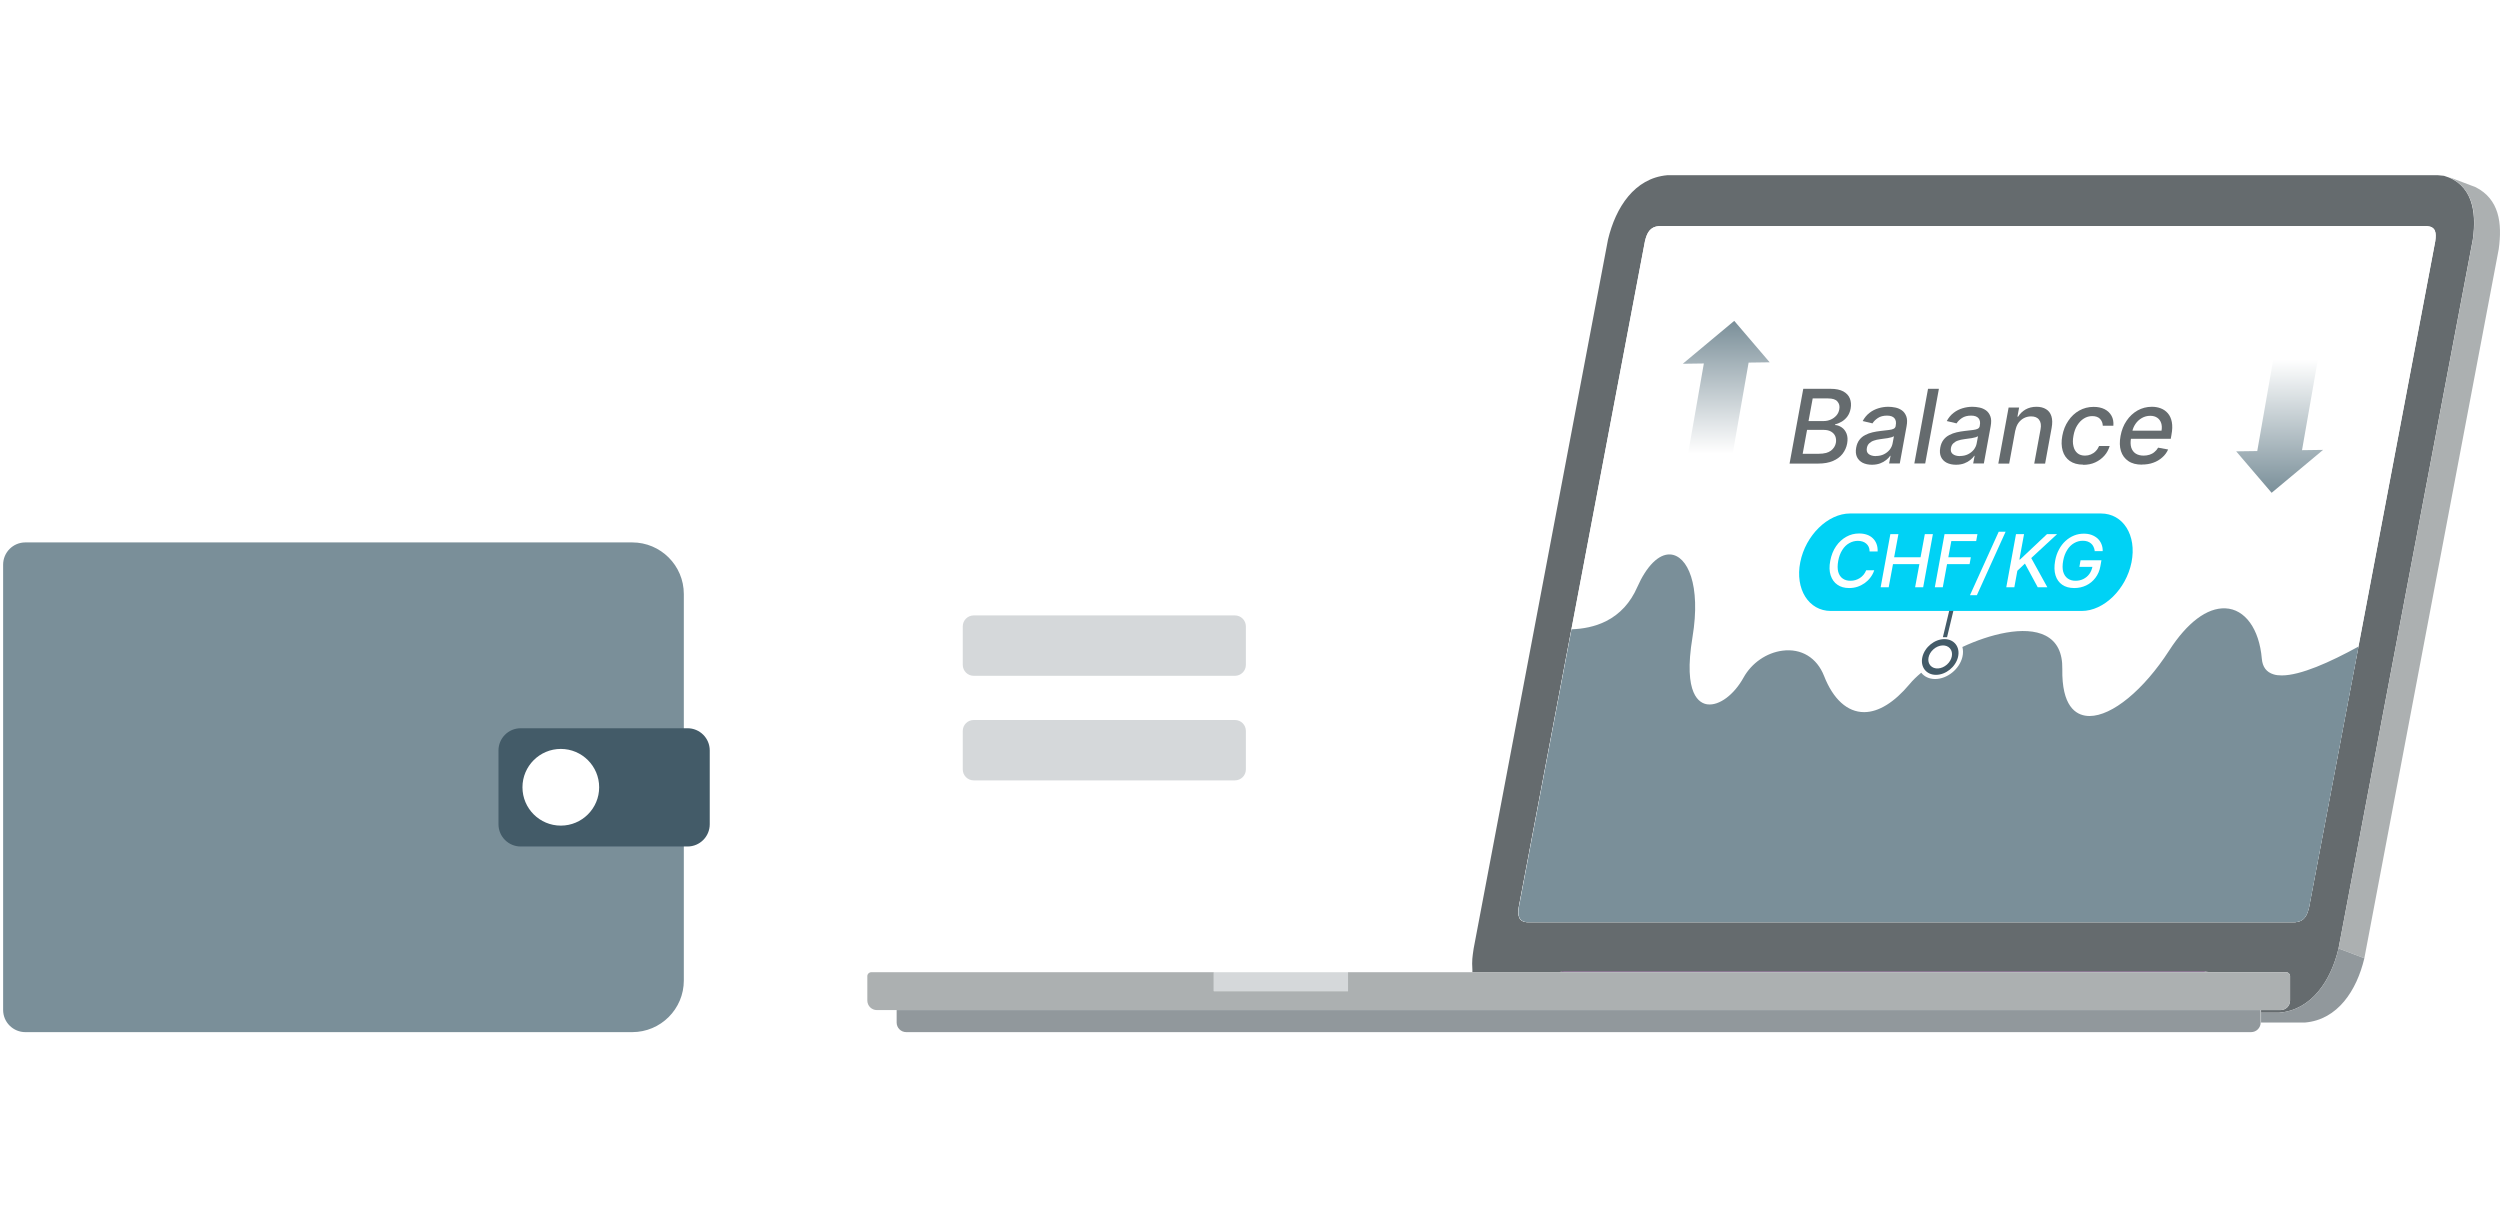 <svg width="799" height="386" viewBox="0 0 799 386" fill="none" xmlns="http://www.w3.org/2000/svg">
<rect width="799" height="386" fill="white"/>
<g clip-path="url(#clip0_779_6330)">
<path d="M202.011 329.87H8.106C4.196 329.87 1 326.704 1 322.795V180.461C1 176.551 4.165 173.355 8.106 173.355H202.042C211.165 173.355 218.55 180.74 218.55 189.863V313.362C218.55 322.484 211.165 329.87 202.042 329.87H202.011Z" fill="#7A8F99"/>
<path d="M166.42 232.746H219.73C223.639 232.746 226.835 235.911 226.835 239.852V263.434C226.835 267.344 223.67 270.54 219.73 270.54H166.42C162.511 270.54 159.314 267.375 159.314 263.434V239.852C159.314 235.942 162.479 232.746 166.42 232.746Z" fill="#435B68"/>
<path d="M179.236 263.869C172.471 263.869 166.979 258.377 166.979 251.613C166.979 244.848 172.471 239.356 179.236 239.356C186 239.356 191.492 244.848 191.492 251.613C191.492 258.377 186 263.869 179.236 263.869Z" fill="white"/>
<path d="M307.699 212.484V200.196C307.699 198.241 309.282 196.689 311.206 196.689H394.676C396.631 196.689 398.182 198.272 398.182 200.196V212.484C398.182 214.439 396.6 215.99 394.676 215.99H311.206C309.251 215.99 307.699 214.407 307.699 212.484ZM307.699 245.903V233.615C307.699 231.66 309.282 230.109 311.206 230.109H394.676C396.631 230.109 398.182 231.691 398.182 233.615V245.903C398.182 247.858 396.6 249.409 394.676 249.409H311.206C309.251 249.409 307.699 247.827 307.699 245.903Z" fill="#D5D8DA"/>
<path d="M498.719 310.6L499.277 310.445L499.836 310.383H705.781L705.222 310.445L704.664 310.6L704.416 310.724H730.667C731.349 310.724 731.908 311.283 731.908 311.965V319.754C731.908 321.46 730.543 322.826 728.836 322.826C714.469 322.826 741.124 322.826 722.63 322.826V323.663H728.464C738.89 322.733 744.971 313.362 747.392 303.122L790.306 76.542C791.609 67.357 789.996 58.731 781.09 56.186L779.166 56H532.852C522.394 56.931 516.375 66.271 513.923 76.542L470.978 303.153C470.575 305.976 470.388 306.876 470.575 309.948V310.755H498.439L498.688 310.631L498.719 310.6ZM485.407 289.934L525.746 77.069C526.397 74.339 527.421 72.508 530.183 72.26H775.722C778.484 72.508 778.701 74.339 778.329 77.069L737.99 289.934C737.338 292.727 736.407 294.495 733.553 294.744H488.013C485.345 294.495 485.035 292.634 485.407 289.934Z" fill="#656B6E"/>
<path d="M705.223 310.445H499.277L498.719 310.6L498.471 310.724H704.416L704.664 310.6L705.223 310.445Z" fill="#5C3E66"/>
<path d="M791.206 59.817L782.952 56.683C790.524 60.53 791.517 68.195 790.337 76.511L747.392 303.122L755.646 306.256L798.591 79.645C799.771 71.236 798.715 63.633 791.206 59.817Z" fill="#ACB0B1"/>
<path d="M728.464 323.663H722.63V323.849C722.63 324.253 722.63 325.028 722.63 326.797H736.718C747.113 325.897 753.195 316.588 755.646 306.255L747.392 303.121C745.003 313.237 738.952 322.732 728.464 323.663Z" fill="#91989C"/>
<path d="M728.836 322.826C730.543 322.826 731.908 321.46 731.908 319.754V311.965C731.908 311.283 731.349 310.724 730.667 310.724H430.826V316.775H387.942V310.724H278.438C277.755 310.724 277.197 311.283 277.197 311.965V319.754C277.197 321.46 278.562 322.826 280.269 322.826H722.63C741.031 322.826 725.888 322.826 728.836 322.826Z" fill="#ACB0B1"/>
<path d="M430.825 310.724H387.942V316.775H430.825V310.724Z" fill="#D5D8DA"/>
<path d="M286.568 326.797C286.568 328.504 287.933 329.869 289.64 329.869H719.434C721.141 329.869 722.506 328.504 722.506 326.797V322.826H286.568V326.797Z" fill="#91989C"/>
<path d="M775.691 72.26H530.152C527.359 72.508 526.366 74.338 525.715 77.069L485.376 289.934C485.004 292.602 485.283 294.495 487.982 294.743H733.522C736.376 294.495 737.276 292.727 737.959 289.934L778.298 77.069C778.67 74.338 778.453 72.508 775.691 72.26Z" fill="white"/>
<path d="M618.742 215.68C615.608 215.68 613.653 213.135 614.398 209.97C615.143 206.805 618.308 204.261 621.442 204.261C624.576 204.261 626.531 206.805 625.786 209.97C625.041 213.135 621.876 215.68 618.742 215.68Z" fill="#435B68"/>
<path d="M622.244 212.396C623.961 210.872 624.385 208.545 623.19 207.199C621.996 205.854 619.635 205.999 617.918 207.524C616.2 209.048 615.777 211.375 616.972 212.721C618.166 214.066 620.527 213.921 622.244 212.396Z" fill="white"/>
<path d="M622.28 203.64H620.945L623.676 192.252H625.01L622.28 203.64Z" fill="#435B68"/>
<path d="M537.816 116.26L554.262 102.545L565.588 115.794L558.855 115.888L553.797 144.838L539.492 145.087L544.55 116.167L537.816 116.26Z" fill="url(#paint0_linear_779_6330)"/>
<path d="M742.458 143.784L726.012 157.499L714.687 144.249L721.42 144.156L726.478 115.205L740.783 114.957L735.725 143.877L742.458 143.784Z" fill="url(#paint1_linear_779_6330)"/>
<path d="M671.462 164.108H591.281C584.175 164.108 577.069 171.09 575.363 179.685C573.656 188.28 578.062 195.262 585.137 195.262H665.318C672.424 195.262 679.53 188.28 681.236 179.685C682.943 171.09 678.568 164.108 671.462 164.108Z" fill="#00D2F5"/>
<g clip-path="url(#clip1_779_6330)">
<path d="M571.949 148.128L576.324 124.266H585.075C586.75 124.266 588.116 124.545 589.14 125.103C590.133 125.662 590.846 126.407 591.219 127.369C591.591 128.3 591.684 129.386 591.467 130.565C591.281 131.558 590.939 132.395 590.443 133.078C589.947 133.761 589.357 134.288 588.674 134.723C587.992 135.126 587.278 135.436 586.502 135.623V135.84C587.247 135.871 587.961 136.15 588.643 136.616C589.326 137.081 589.822 137.764 590.164 138.601C590.505 139.47 590.567 140.525 590.35 141.735C590.133 142.946 589.636 144.063 588.892 145.025C588.147 145.987 587.123 146.762 585.82 147.321C584.516 147.879 582.965 148.159 581.103 148.159H571.949V148.128ZM576.107 145.025H581.289C583.027 145.025 584.299 144.683 585.168 144.032C586.037 143.349 586.564 142.542 586.75 141.518C586.875 140.774 586.813 140.06 586.564 139.439C586.316 138.819 585.851 138.322 585.23 137.95C584.609 137.577 583.803 137.391 582.841 137.391H577.535L576.138 145.025H576.107ZM578.031 134.568H582.841C583.647 134.568 584.392 134.412 585.106 134.102C585.82 133.792 586.409 133.357 586.906 132.799C587.402 132.24 587.712 131.558 587.836 130.813C588.023 129.82 587.836 129.013 587.247 128.331C586.688 127.648 585.695 127.338 584.237 127.338H579.334L578 134.599L578.031 134.568Z" fill="#656B6E"/>
<path d="M598.262 148.531C597.114 148.531 596.152 148.314 595.315 147.911C594.477 147.476 593.856 146.856 593.484 146.049C593.111 145.242 593.018 144.249 593.236 143.07C593.422 142.046 593.763 141.239 594.26 140.588C594.756 139.936 595.377 139.408 596.121 139.036C596.835 138.664 597.642 138.353 598.48 138.167C599.317 137.981 600.186 137.826 601.055 137.733C602.141 137.609 603.041 137.516 603.724 137.422C604.406 137.329 604.903 137.205 605.244 137.019C605.585 136.833 605.803 136.523 605.865 136.119V136.026C606.082 135.002 605.927 134.226 605.461 133.668C604.996 133.109 604.189 132.83 603.072 132.83C601.955 132.83 600.931 133.078 600.155 133.606C599.379 134.133 598.821 134.692 598.449 135.312L595.315 134.568C595.904 133.482 596.618 132.613 597.518 131.93C598.386 131.248 599.348 130.782 600.372 130.472C601.396 130.161 602.451 130.006 603.537 130.006C604.251 130.006 604.996 130.099 605.772 130.255C606.547 130.41 607.23 130.72 607.851 131.154C608.471 131.589 608.937 132.24 609.247 133.047C609.557 133.854 609.588 134.94 609.34 136.243L607.168 148.128H603.755L604.22 145.676H604.096C603.786 146.142 603.382 146.576 602.824 147.011C602.296 147.445 601.645 147.817 600.9 148.097C600.155 148.376 599.255 148.531 598.293 148.531H598.262ZM599.535 145.738C600.497 145.738 601.365 145.552 602.11 145.18C602.855 144.808 603.475 144.311 603.972 143.691C604.437 143.07 604.748 142.418 604.872 141.705L605.306 139.408C605.306 139.408 604.903 139.657 604.53 139.75C604.158 139.843 603.724 139.936 603.289 140.029C602.824 140.091 602.358 140.184 601.924 140.215C601.489 140.277 601.117 140.308 600.838 140.37C600.155 140.463 599.504 140.588 598.914 140.805C598.324 140.991 597.828 141.301 597.425 141.674C597.021 142.046 596.773 142.542 596.649 143.163C596.494 144.032 596.68 144.683 597.238 145.118C597.797 145.552 598.573 145.77 599.566 145.77L599.535 145.738Z" fill="#656B6E"/>
<path d="M619.673 124.266L615.298 148.128H611.823L616.198 124.266H619.673Z" fill="#656B6E"/>
<path d="M625.135 148.531C623.987 148.531 623.025 148.314 622.187 147.911C621.349 147.476 620.728 146.856 620.356 146.049C619.984 145.242 619.891 144.249 620.108 143.07C620.294 142.046 620.635 141.239 621.132 140.588C621.628 139.936 622.249 139.408 622.994 139.036C623.707 138.664 624.514 138.353 625.352 138.167C626.19 137.981 627.059 137.826 627.927 137.733C629.013 137.609 629.913 137.516 630.596 137.422C631.279 137.329 631.775 137.205 632.116 137.019C632.458 136.833 632.675 136.523 632.737 136.119V136.026C632.954 135.002 632.799 134.226 632.334 133.668C631.868 133.109 631.061 132.83 629.944 132.83C628.827 132.83 627.803 133.078 627.027 133.606C626.252 134.133 625.693 134.692 625.321 135.312L622.187 134.568C622.776 133.482 623.49 132.613 624.39 131.93C625.259 131.248 626.221 130.782 627.245 130.472C628.269 130.161 629.324 130.006 630.41 130.006C631.123 130.006 631.868 130.099 632.644 130.255C633.42 130.41 634.102 130.72 634.723 131.154C635.343 131.589 635.809 132.24 636.119 133.047C636.43 133.854 636.461 134.94 636.212 136.243L634.04 148.128H630.627L631.092 145.676H630.968C630.658 146.142 630.255 146.576 629.696 147.011C629.169 147.445 628.517 147.817 627.772 148.097C627.027 148.376 626.128 148.531 625.166 148.531H625.135ZM626.407 145.738C627.369 145.738 628.238 145.552 628.982 145.18C629.727 144.808 630.348 144.311 630.844 143.691C631.31 143.07 631.62 142.418 631.744 141.705L632.178 139.408C632.178 139.408 631.775 139.657 631.403 139.75C631.03 139.843 630.596 139.936 630.162 140.029C629.696 140.091 629.231 140.184 628.796 140.215C628.362 140.277 627.989 140.308 627.71 140.37C627.027 140.463 626.376 140.588 625.786 140.805C625.197 140.991 624.7 141.301 624.297 141.674C623.893 142.046 623.645 142.542 623.521 143.163C623.366 144.032 623.552 144.683 624.111 145.118C624.669 145.552 625.445 145.77 626.438 145.77L626.407 145.738Z" fill="#656B6E"/>
<path d="M644.094 137.516L642.139 148.159H638.663L641.952 130.255H645.304L644.776 133.171H644.993C645.583 132.209 646.359 131.465 647.352 130.875C648.345 130.317 649.493 130.006 650.858 130.006C652.068 130.006 653.092 130.255 653.93 130.782C654.768 131.279 655.326 132.054 655.637 133.047C655.947 134.04 655.978 135.281 655.699 136.771L653.62 148.159H650.144L652.161 137.205C652.41 135.902 652.254 134.878 651.696 134.164C651.168 133.42 650.3 133.078 649.12 133.078C648.314 133.078 647.569 133.264 646.886 133.606C646.204 133.947 645.614 134.475 645.118 135.126C644.621 135.809 644.311 136.616 644.125 137.547L644.094 137.516Z" fill="#656B6E"/>
<path d="M665.752 148.5C664.015 148.5 662.618 148.097 661.501 147.321C660.415 146.545 659.639 145.459 659.236 144.063C658.833 142.667 658.771 141.084 659.112 139.284C659.453 137.454 660.074 135.871 661.036 134.475C661.967 133.079 663.146 131.992 664.511 131.217C665.907 130.441 667.428 130.038 669.135 130.038C670.5 130.038 671.648 130.286 672.641 130.782C673.603 131.279 674.348 131.992 674.844 132.892C675.341 133.792 675.527 134.847 675.434 136.057H672.051C672.02 135.22 671.741 134.506 671.183 133.885C670.624 133.296 669.786 132.985 668.7 132.985C667.738 132.985 666.838 133.234 666.001 133.761C665.194 134.258 664.48 135.002 663.891 135.933C663.301 136.864 662.898 137.981 662.68 139.253C662.432 140.557 662.432 141.674 662.68 142.636C662.898 143.598 663.332 144.311 663.953 144.839C664.573 145.366 665.38 145.615 666.373 145.615C667.025 145.615 667.645 145.49 668.235 145.242C668.824 144.994 669.352 144.653 669.786 144.187C670.252 143.722 670.593 143.163 670.872 142.543H674.255C673.913 143.691 673.355 144.746 672.548 145.646C671.741 146.545 670.779 147.259 669.631 147.787C668.483 148.314 667.211 148.562 665.783 148.562L665.752 148.5Z" fill="#656B6E"/>
<path d="M684.557 148.5C682.788 148.5 681.33 148.128 680.213 147.352C679.095 146.607 678.289 145.521 677.854 144.156C677.42 142.791 677.389 141.146 677.73 139.315C678.071 137.485 678.692 135.871 679.654 134.475C680.585 133.078 681.764 131.992 683.16 131.185C684.557 130.41 686.077 130.006 687.722 130.006C688.746 130.006 689.677 130.161 690.577 130.503C691.476 130.844 692.221 131.372 692.842 132.085C693.462 132.799 693.897 133.73 694.114 134.878C694.331 136.026 694.3 137.391 693.99 139.005L693.773 140.246H679.561L680.026 137.64H690.825C690.98 136.74 690.949 135.902 690.701 135.188C690.452 134.475 690.049 133.916 689.459 133.513C688.87 133.109 688.125 132.892 687.225 132.892C686.232 132.892 685.332 133.14 684.526 133.606C683.719 134.071 683.036 134.692 682.509 135.468C681.981 136.243 681.64 137.05 681.454 137.95L681.081 139.998C680.864 141.208 680.895 142.201 681.143 143.039C681.423 143.877 681.888 144.528 682.571 144.963C683.253 145.397 684.091 145.614 685.115 145.614C685.767 145.614 686.387 145.521 686.977 145.335C687.567 145.149 688.094 144.87 688.56 144.466C689.025 144.094 689.428 143.628 689.739 143.07L692.935 143.659C692.5 144.621 691.88 145.49 691.042 146.204C690.235 146.918 689.273 147.507 688.187 147.88C687.101 148.283 685.891 148.469 684.588 148.469L684.557 148.5Z" fill="#656B6E"/>
<path d="M600.093 176.24H597.518C597.518 175.682 597.425 175.185 597.238 174.782C597.052 174.378 596.773 174.006 596.432 173.727C596.09 173.448 595.687 173.199 595.252 173.075C594.787 172.92 594.29 172.858 593.763 172.858C592.801 172.858 591.87 173.106 591.001 173.603C590.132 174.099 589.388 174.813 588.798 175.775C588.178 176.737 587.743 177.885 587.495 179.25C587.247 180.647 587.247 181.795 587.495 182.757C587.774 183.718 588.24 184.432 588.922 184.898C589.605 185.394 590.443 185.611 591.405 185.611C591.932 185.611 592.46 185.549 592.987 185.394C593.484 185.239 593.98 185.022 594.415 184.742C594.849 184.463 595.252 184.091 595.594 183.687C595.935 183.284 596.214 182.788 596.432 182.26H599.007C598.728 183.098 598.324 183.874 597.797 184.556C597.269 185.27 596.649 185.86 595.966 186.356C595.252 186.852 594.477 187.256 593.639 187.535C592.801 187.814 591.901 187.939 590.97 187.939C589.512 187.939 588.24 187.597 587.247 186.884C586.223 186.201 585.509 185.177 585.075 183.874C584.64 182.57 584.609 181.019 584.951 179.219C585.292 177.419 585.912 175.868 586.812 174.565C587.712 173.261 588.798 172.268 590.07 171.555C591.343 170.841 592.708 170.5 594.166 170.5C595.066 170.5 595.873 170.624 596.618 170.872C597.362 171.12 597.983 171.493 598.511 171.989C599.038 172.486 599.441 173.075 599.721 173.789C600 174.503 600.124 175.309 600.093 176.209V176.24Z" fill="white"/>
<path d="M601.055 187.691L604.158 170.717H606.733L605.368 178.102H613.808L615.173 170.717H617.749L614.646 187.691H612.07L613.436 180.306H604.996L603.63 187.691H601.055Z" fill="white"/>
<path d="M618.37 187.691L621.473 170.717H631.992L631.588 172.92H623.645L622.683 178.102H629.882L629.478 180.306H622.279L620.914 187.691H618.339H618.37Z" fill="white"/>
<path d="M640.99 169.941L631.805 190.235H629.602L638.787 169.941H640.99Z" fill="white"/>
<path d="M641.207 187.691L644.31 170.717H646.886L645.396 178.816H645.614L654.209 170.717H657.436L649.182 178.351L654.333 187.691H651.261L647.165 180.119L644.745 182.416L643.783 187.691H641.207Z" fill="white"/>
<path d="M669.476 176.085C669.414 175.589 669.29 175.123 669.073 174.72C668.886 174.317 668.638 173.975 668.297 173.696C667.987 173.417 667.583 173.2 667.149 173.044C666.714 172.889 666.187 172.827 665.628 172.827C664.666 172.827 663.766 173.075 662.898 173.572C662.029 174.068 661.284 174.782 660.695 175.744C660.074 176.706 659.64 177.854 659.391 179.219C659.143 180.585 659.143 181.764 659.391 182.695C659.671 183.657 660.136 184.37 660.819 184.867C661.501 185.363 662.339 185.611 663.332 185.611C664.263 185.611 665.101 185.425 665.845 185.053C666.59 184.681 667.242 184.153 667.738 183.47C668.235 182.788 668.576 181.981 668.762 181.05L669.414 181.174H664.573L664.946 179.064H671.617L671.276 180.988C671.027 182.415 670.469 183.657 669.693 184.681C668.886 185.736 667.924 186.542 666.745 187.101C665.566 187.659 664.325 187.939 662.929 187.939C661.408 187.939 660.105 187.597 659.081 186.884C658.057 186.17 657.343 185.177 656.94 183.874C656.537 182.571 656.505 181.019 656.816 179.25C657.064 177.885 657.467 176.675 658.057 175.62C658.616 174.534 659.329 173.634 660.136 172.889C660.943 172.145 661.874 171.555 662.867 171.152C663.86 170.748 664.915 170.562 666.001 170.562C666.9 170.562 667.738 170.686 668.483 170.965C669.228 171.245 669.848 171.617 670.407 172.114C670.934 172.61 671.338 173.2 671.617 173.882C671.896 174.565 672.051 175.31 672.02 176.147H669.383L669.476 176.085Z" fill="white"/>
</g>
<path d="M729.208 215.865C728.246 215.865 727.378 215.772 726.633 215.524C724.368 214.841 723.096 213.166 722.878 210.528C722.072 201.002 717.51 194.672 711.211 194.424C705.378 194.176 699.016 198.985 693.276 207.891C685.084 220.582 674.999 228.836 667.831 228.836C667.583 228.836 667.335 228.836 667.087 228.805C663.332 228.495 658.926 225.609 659.112 213.817C659.205 208.604 657.405 205.005 653.744 203.143C647.103 199.761 635.809 202.74 627.182 206.774C627.431 207.736 627.462 208.822 627.182 209.97C626.251 213.848 622.342 217.013 618.463 217.013C616.539 217.013 614.988 216.238 614.026 214.997C612.536 216.238 611.264 217.479 610.271 218.689C605.43 224.461 600.435 227.564 595.873 227.595H595.749C590.443 227.595 585.882 223.499 582.965 216.021C580.669 210.187 575.704 207.177 569.684 207.953C564.595 208.604 559.816 211.894 557.241 216.548C554.2 222.04 549.484 225.578 545.729 225.112C543.247 224.833 537.847 222.133 540.919 203.64C543.681 186.946 539.337 177.544 533.814 177.202C530.152 176.985 526.242 180.895 523.263 187.659C521.091 192.624 517.74 196.286 513.303 198.52C509.734 200.319 505.856 201.002 502.256 201.126L485.438 289.934C485.066 292.602 485.345 294.495 488.045 294.743H733.584C736.438 294.495 737.338 292.726 738.021 289.934L753.815 206.618C744.568 211.707 735.197 215.865 729.27 215.865H729.208Z" fill="#7A8F99"/>
</g>
<defs>
<linearGradient id="paint0_linear_779_6330" x1="551.718" y1="102.545" x2="551.718" y2="145.087" gradientUnits="userSpaceOnUse">
<stop stop-color="#7A8F99"/>
<stop offset="1" stop-color="white"/>
</linearGradient>
<linearGradient id="paint1_linear_779_6330" x1="728.588" y1="157.53" x2="728.588" y2="114.957" gradientUnits="userSpaceOnUse">
<stop stop-color="#7A8F99"/>
<stop offset="1" stop-color="white"/>
</linearGradient>
<clipPath id="clip0_779_6330">
<rect width="797.995" height="273.869" fill="white" transform="translate(1 56)"/>
</clipPath>
<clipPath id="clip1_779_6330">
<rect width="122.289" height="65.969" fill="white" transform="translate(571.949 124.266)"/>
</clipPath>
</defs>
</svg>
